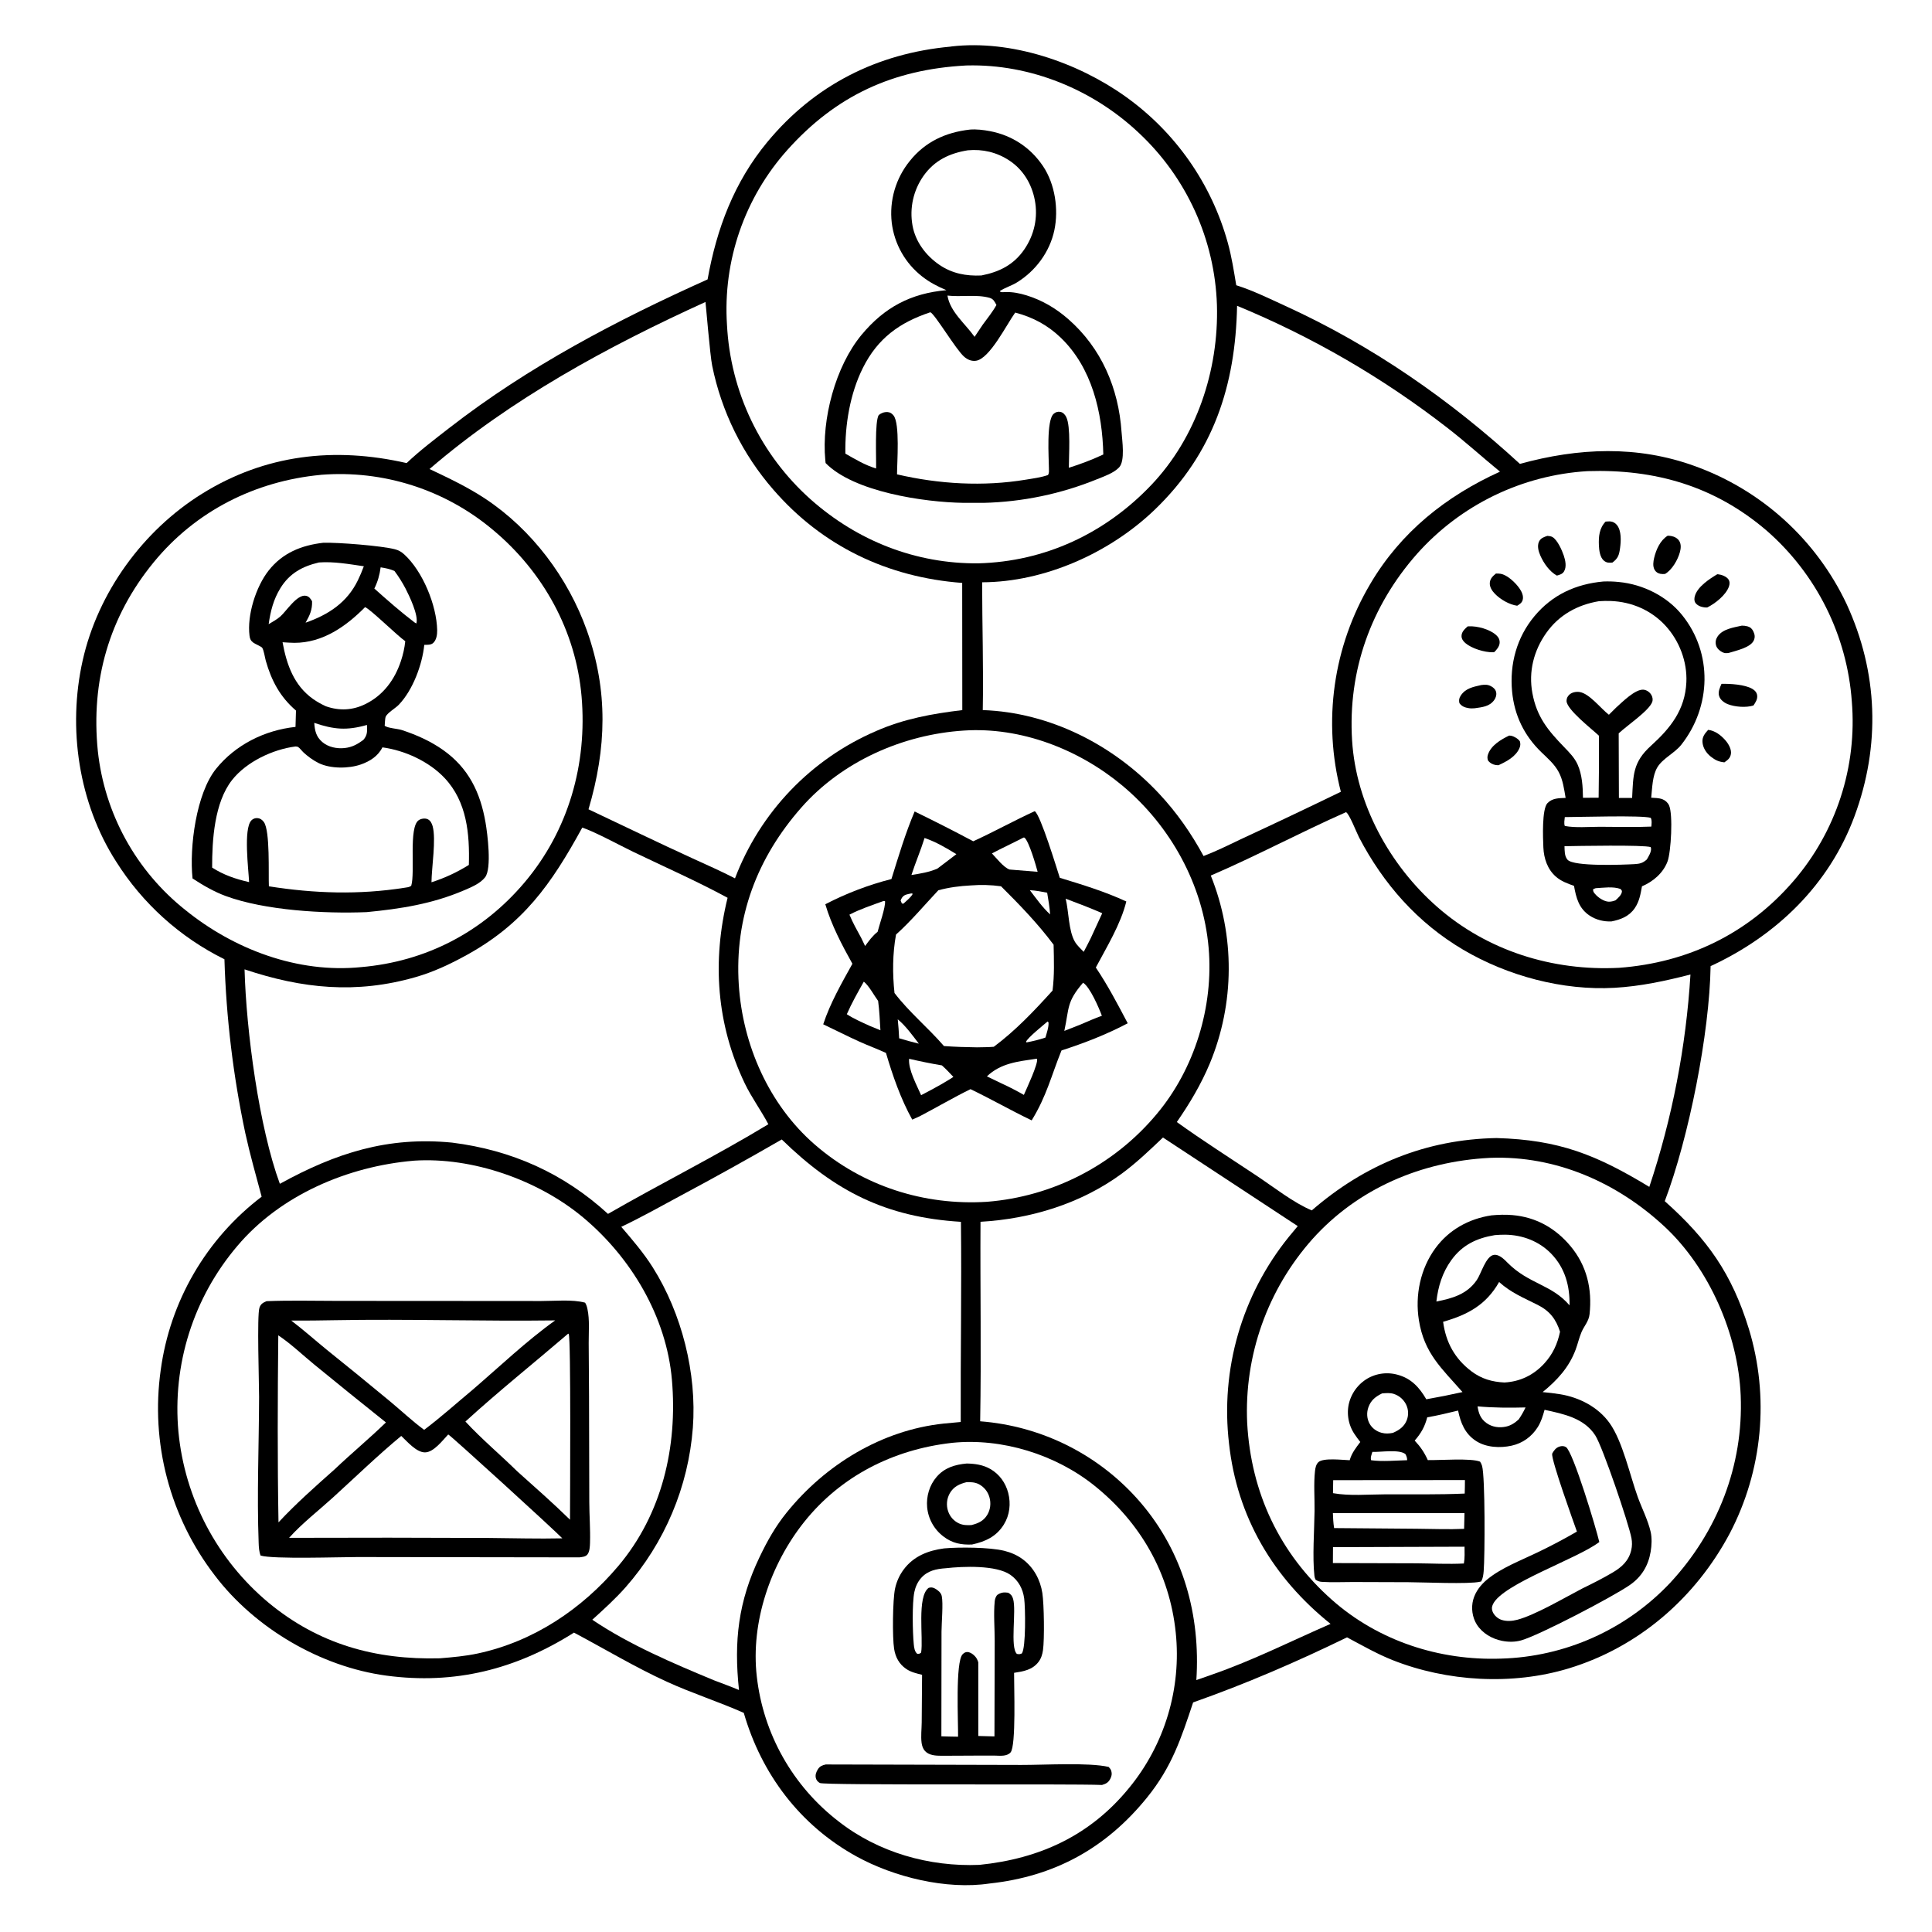 <svg xmlns="http://www.w3.org/2000/svg" xmlns:xlink="http://www.w3.org/1999/xlink" width="1024" height="1024"><path fill="white" d="M0 0L1024 0L1024 1024L0 1024L0 0Z"></path><path d="M503.86 24.707C504.012 24.678 504.162 24.639 504.316 24.621C535.79 20.958 570.912 32.95 596.347 51.036Q597.579 51.911 598.793 52.813Q600.006 53.714 601.199 54.641Q602.393 55.568 603.567 56.521Q604.74 57.473 605.893 58.451Q607.046 59.428 608.178 60.43Q609.31 61.431 610.42 62.457Q611.53 63.483 612.618 64.532Q613.706 65.581 614.771 66.653Q615.837 67.726 616.879 68.82Q617.921 69.915 618.939 71.032Q619.958 72.149 620.952 73.287Q621.947 74.425 622.916 75.585Q623.886 76.744 624.831 77.924Q625.776 79.104 626.695 80.303Q627.615 81.503 628.508 82.722Q629.402 83.941 630.269 85.179Q631.136 86.417 631.977 87.673Q632.817 88.929 633.631 90.203Q634.444 91.477 635.23 92.768Q636.016 94.059 636.775 95.367Q637.533 96.674 638.263 97.997Q638.994 99.321 639.695 100.659Q640.397 101.998 641.07 103.351Q641.743 104.705 642.387 106.072Q643.031 107.44 643.645 108.821Q644.26 110.202 644.845 111.595Q645.429 112.989 645.984 114.395Q646.539 115.801 647.064 117.218Q647.589 118.636 648.083 120.064Q648.577 121.492 649.041 122.931Q649.505 124.37 649.938 125.818Q650.37 127.266 650.772 128.723C652.812 136.094 653.976 143.653 655.237 151.186C664.103 153.979 672.706 158.239 681.16 162.098C727.135 183.081 768.433 211.758 805.587 245.87C836.48 237.347 867.821 235.924 898.396 247.073Q900.032 247.664 901.654 248.295Q903.276 248.925 904.881 249.596Q906.487 250.266 908.076 250.975Q909.665 251.684 911.236 252.432Q912.807 253.18 914.359 253.966Q915.911 254.752 917.444 255.576Q918.976 256.4 920.488 257.261Q922 258.122 923.491 259.02Q924.981 259.917 926.449 260.851Q927.917 261.785 929.362 262.755Q930.807 263.724 932.227 264.729Q933.648 265.733 935.044 266.772Q936.439 267.811 937.809 268.884Q939.179 269.957 940.522 271.063Q941.865 272.169 943.181 273.308Q944.497 274.446 945.784 275.616Q947.072 276.787 948.33 277.988Q949.589 279.19 950.817 280.422Q952.046 281.654 953.244 282.915Q954.443 284.177 955.61 285.467Q956.777 286.758 957.912 288.076Q959.047 289.395 960.15 290.741Q961.252 292.087 962.321 293.46Q963.391 294.832 964.426 296.23Q965.461 297.629 966.462 299.052Q967.463 300.475 968.429 301.922Q969.395 303.37 970.325 304.84Q971.255 306.31 972.149 307.803Q973.043 309.296 973.9 310.81Q974.757 312.324 975.577 313.859Q976.397 315.394 977.179 316.948Q977.961 318.502 978.705 320.075C995.446 356.384 996.767 395.098 982.955 432.544C969.531 468.94 941.473 495.986 906.656 512.062C906.083 547.672 895.148 602.897 882.363 636.647C904.978 656.809 917.91 675.037 926.92 704.287Q927.429 705.958 927.898 707.642Q928.366 709.325 928.793 711.019Q929.22 712.713 929.606 714.417Q929.992 716.121 930.337 717.834Q930.681 719.547 930.984 721.268Q931.287 722.989 931.547 724.716Q931.808 726.444 932.027 728.177Q932.245 729.911 932.422 731.649Q932.598 733.388 932.733 735.13Q932.867 736.872 932.959 738.616Q933.05 740.361 933.1 742.108Q933.149 743.854 933.156 745.601Q933.163 747.349 933.127 749.095Q933.091 750.842 933.013 752.588Q932.935 754.333 932.815 756.076Q932.694 757.819 932.531 759.559Q932.368 761.299 932.163 763.034Q931.958 764.769 931.711 766.499Q931.464 768.228 931.174 769.951Q930.885 771.674 930.554 773.39Q930.223 775.105 929.85 776.812Q929.478 778.519 929.064 780.217Q928.65 781.914 928.195 783.601Q927.739 785.288 927.243 786.963Q926.747 788.639 926.211 790.302Q925.674 791.964 925.097 793.614Q924.52 795.263 923.903 796.897Q923.286 798.532 922.63 800.151Q921.974 801.771 921.278 803.373Q920.583 804.976 919.848 806.562Q919.114 808.147 918.341 809.714Q917.568 811.281 916.758 812.829C898.604 846.91 868.5 873.066 831.349 884.32C801.542 893.349 766.929 891.328 738.085 879.885C729.738 876.573 721.876 872.039 713.952 867.835C687.119 880.893 660.551 892.374 632.382 902.317C625.979 921.485 621.173 936.378 608.037 952.633C586.193 979.663 558.863 994.588 524.413 998.304C501.585 1001.72 473.819 994.912 453.843 983.887C424.04 967.438 403.605 940.337 394.222 907.862C380.825 901.913 366.822 897.469 353.46 891.357C336.486 883.592 320.665 874.041 304.219 865.32C273.366 884.828 241.013 892.98 204.714 888.105C169.966 883.439 135.066 862.987 113.851 835.008Q112.75 833.577 111.685 832.119Q110.62 830.66 109.592 829.176Q108.563 827.692 107.572 826.182Q106.581 824.673 105.627 823.139Q104.674 821.606 103.759 820.049Q102.844 818.492 101.968 816.913Q101.093 815.334 100.256 813.734Q99.42 812.133 98.624 810.513Q97.828 808.892 97.072 807.252Q96.316 805.612 95.601 803.954Q94.887 802.296 94.214 800.62Q93.54 798.945 92.909 797.253Q92.278 795.561 91.689 793.854Q91.1 792.147 90.553 790.426Q90.007 788.705 89.504 786.971Q89 785.237 88.54 783.491Q88.08 781.745 87.663 779.987Q87.247 778.23 86.874 776.464Q86.502 774.697 86.173 772.921Q85.844 771.146 85.56 769.362Q85.276 767.579 85.036 765.79Q84.796 764 84.601 762.205Q84.405 760.41 84.255 758.61Q84.104 756.811 83.998 755.008Q83.892 753.206 83.832 751.401Q83.771 749.596 83.755 747.791Q83.739 745.985 83.768 744.179Q83.797 742.374 83.87 740.57Q83.944 738.765 84.063 736.964Q84.182 735.162 84.345 733.364Q84.509 731.565 84.717 729.772Q84.925 727.978 85.178 726.19Q85.405 724.5 85.673 722.815Q85.942 721.131 86.251 719.454Q86.561 717.777 86.912 716.108Q87.263 714.439 87.655 712.779Q88.047 711.119 88.48 709.469Q88.913 707.819 89.386 706.181Q89.859 704.542 90.372 702.916Q90.885 701.289 91.439 699.676Q91.992 698.062 92.585 696.463Q93.177 694.864 93.809 693.28Q94.441 691.695 95.112 690.127Q95.782 688.559 96.491 687.008Q97.2 685.457 97.947 683.924Q98.694 682.39 99.478 680.876Q100.263 679.361 101.084 677.867Q101.906 676.372 102.764 674.898Q103.622 673.424 104.515 671.971Q105.409 670.519 106.339 669.089Q107.268 667.659 108.233 666.252Q109.197 664.845 110.195 663.462Q111.194 662.08 112.226 660.722Q113.259 659.365 114.324 658.033Q115.39 656.701 116.487 655.396Q117.585 654.09 118.715 652.813Q119.845 651.535 121.005 650.285Q122.166 649.036 123.357 647.815Q124.548 646.594 125.769 645.403Q126.99 644.212 128.24 643.051Q129.489 641.891 130.767 640.761Q132.045 639.632 133.35 638.534Q134.656 637.436 135.987 636.371Q137.319 635.305 138.677 634.273C135.677 623.076 132.48 611.84 129.999 600.517Q127.593 589.158 125.697 577.703Q123.8 566.248 122.418 554.72Q121.035 543.192 120.169 531.613Q119.303 520.035 118.955 508.429Q116.763 507.346 114.609 506.188Q112.455 505.03 110.342 503.799Q108.23 502.568 106.16 501.265Q104.091 499.962 102.068 498.589Q100.045 497.216 98.07 495.774Q96.095 494.332 94.171 492.823Q92.246 491.314 90.375 489.74Q88.504 488.166 86.688 486.529Q84.872 484.891 83.113 483.192Q81.354 481.494 79.655 479.735Q77.955 477.977 76.317 476.162Q74.679 474.346 73.105 472.475Q71.53 470.605 70.02 468.681Q68.511 466.757 67.068 464.783Q65.626 462.808 64.252 460.786Q62.878 458.763 61.574 456.694C41.672 425.678 35.768 385.964 43.811 350.093C51.905 313.997 75.727 281.216 107.029 261.726C140.622 240.81 177.432 236.735 215.519 245.447C222.59 238.737 230.531 232.726 238.222 226.752C279.982 194.315 326.942 169.687 375.036 148.09C379.85 121.161 389.134 96.474 406.736 75.227C431.739 45.048 464.9 28.278 503.86 24.707Z"></path><path fill="white" d="M841.391 249.714C877.209 248.559 908.714 257.595 936.313 281.197Q937.537 282.264 938.734 283.36Q939.931 284.456 941.101 285.582Q942.271 286.707 943.414 287.86Q944.556 289.014 945.669 290.195Q946.783 291.376 947.868 292.584Q948.952 293.792 950.007 295.026Q951.061 296.26 952.085 297.52Q953.11 298.779 954.103 300.064Q955.096 301.348 956.057 302.656Q957.018 303.964 957.947 305.295Q958.876 306.626 959.773 307.98Q960.669 309.333 961.532 310.709Q962.395 312.084 963.224 313.479Q964.053 314.875 964.847 316.291Q965.642 317.706 966.402 319.141Q967.161 320.575 967.886 322.028Q968.61 323.481 969.299 324.951Q969.988 326.421 970.64 327.907Q971.293 329.394 971.909 330.896Q972.525 332.398 973.104 333.914Q973.683 335.431 974.225 336.961Q974.767 338.491 975.271 340.034Q975.775 341.577 976.242 343.132Q976.708 344.687 977.136 346.253Q977.565 347.819 977.955 349.395Q978.344 350.971 978.696 352.556Q979.047 354.14 979.359 355.733Q979.671 357.326 979.945 358.927Q980.218 360.527 980.452 362.133Q980.686 363.74 980.881 365.351Q981.076 366.963 981.231 368.579Q981.386 370.195 981.502 371.814Q981.634 373.414 981.727 375.017Q981.82 376.62 981.872 378.225Q981.925 379.829 981.938 381.435Q981.951 383.04 981.925 384.646Q981.898 386.251 981.831 387.855Q981.765 389.459 981.658 391.062Q981.552 392.664 981.406 394.263Q981.26 395.861 981.075 397.456Q980.889 399.051 980.664 400.641Q980.439 402.231 980.174 403.814Q979.91 405.398 979.606 406.974Q979.303 408.551 978.96 410.12Q978.617 411.688 978.236 413.248Q977.855 414.807 977.435 416.357Q977.015 417.907 976.556 419.446Q976.098 420.984 975.602 422.511Q975.106 424.038 974.572 425.553Q974.038 427.067 973.467 428.567Q972.895 430.068 972.287 431.554Q971.678 433.039 971.033 434.51Q970.388 435.98 969.707 437.434Q969.026 438.888 968.309 440.324Q967.592 441.761 966.839 443.179Q966.087 444.597 965.299 445.997Q964.512 447.396 963.69 448.775Q962.868 450.154 962.012 451.513Q961.156 452.871 960.267 454.208Q959.378 455.545 958.456 456.859Q957.533 458.174 956.579 459.465Q955.625 460.756 954.638 462.023Q953.652 463.29 952.635 464.532Q951.618 465.774 950.57 466.991C926.532 494.839 894.696 510.242 858.125 512.963C822.857 514.759 788.208 503.976 761.551 480.512C736.5 458.463 718.741 426.128 716.639 392.489C714.329 355.506 726.645 321.163 751.093 293.505Q752.164 292.304 753.263 291.129Q754.363 289.955 755.491 288.808Q756.619 287.66 757.774 286.541Q758.93 285.422 760.113 284.331Q761.295 283.24 762.504 282.179Q763.713 281.117 764.948 280.086Q766.182 279.054 767.442 278.053Q768.701 277.052 769.985 276.082Q771.268 275.111 772.575 274.173Q773.882 273.235 775.212 272.329Q776.541 271.422 777.892 270.549Q779.243 269.676 780.616 268.836Q781.988 267.996 783.38 267.189Q784.772 266.383 786.184 265.611Q787.596 264.839 789.026 264.102Q790.456 263.365 791.903 262.663Q793.351 261.961 794.815 261.294Q796.28 260.628 797.76 259.997Q799.24 259.367 800.735 258.773Q802.23 258.179 803.74 257.621Q805.249 257.064 806.771 256.544Q808.294 256.024 809.828 255.541Q811.363 255.058 812.909 254.613Q814.455 254.168 816.012 253.76Q817.568 253.353 819.134 252.984Q820.7 252.615 822.275 252.284Q823.849 251.954 825.431 251.661Q827.014 251.369 828.602 251.116Q830.191 250.863 831.786 250.648Q833.38 250.434 834.98 250.259Q836.579 250.083 838.182 249.947Q839.785 249.811 841.391 249.714Z"></path><path d="M849.828 308.205Q853.934 308.046 858.021 308.471C870.766 309.687 883.466 315.961 891.549 325.986C907.87 346.228 907.033 374.541 891.125 394.726C887.632 399.159 881.247 401.972 878.43 406.7C875.766 411.17 875.723 417.704 875.171 422.8C877.062 422.906 879.303 422.931 881.087 423.597C882.615 424.167 883.954 425.373 884.633 426.861C886.79 431.593 885.697 451.677 883.802 456.659C881.478 462.769 876.19 467.253 870.282 469.769C869.541 473.899 868.878 477.797 866.458 481.339C863.494 485.676 859.04 487.399 854.095 488.379C850.075 488.556 845.941 487.548 842.57 485.314C836.813 481.5 835.4 475.898 834.256 469.529C830.734 468.245 827.453 467.118 824.58 464.58C820.168 460.682 818.274 454.963 818.019 449.208C817.796 444.184 817.178 428.766 820.207 425.66C822.865 422.935 826.278 423.068 829.812 422.904C828.997 418.228 828.399 413.413 826.132 409.17C823.873 404.941 820.274 401.914 816.889 398.627C807.843 389.845 802.628 379.124 801.441 366.501C800.076 351.978 803.891 337.837 813.292 326.58C822.776 315.222 835.207 309.537 849.828 308.205Z"></path><path fill="white" d="M847.43 318.655C849.521 318.52 851.591 318.455 853.686 318.534C864.813 318.951 875.265 323.443 882.812 331.712C890.125 339.725 894.32 350.747 893.806 361.617C893.116 376.239 885.42 385.876 875.041 395.271C865.37 404.024 865.673 410.836 865.06 422.92L858.053 422.923L857.939 388.696C862.041 384.782 874.142 376.659 875.733 371.988C876.149 370.767 875.884 369.438 875.258 368.338C874.441 366.905 872.865 365.772 871.223 365.567C866.773 365.009 859.597 372.364 856.453 375.147L852.75 378.834C848.443 375.547 842.403 367.517 837.147 366.768C835.366 366.514 833.112 366.923 831.77 368.213C830.797 369.148 830.29 370.14 830.303 371.513C830.345 376.065 843.729 386.395 847.472 389.945Q847.579 406.374 847.309 422.802L839.009 422.852C838.938 417.026 838.583 410.576 836.15 405.187C834.524 401.588 831.839 398.884 829.136 396.091C820.418 387.084 814.523 379.994 812.191 367.345C810.096 355.983 812.897 344.881 819.544 335.486C826.294 325.946 836.049 320.57 847.43 318.655Z"></path><path fill="white" d="M829.213 448.506C835.579 448.388 871.538 447.71 874.901 448.989C874.953 449.158 875.027 449.321 875.055 449.495C875.38 451.488 873.782 453.893 872.843 455.544C870.777 457.42 869.109 457.853 866.352 458.007C860.409 458.339 834.107 459.416 830.825 455.672C829.148 453.76 829.314 450.891 829.213 448.506Z"></path><path fill="white" d="M829.373 433.078C836.645 433.068 870.394 432.021 874.933 433.473C875.67 434.933 875.353 436.531 875.243 438.11C866.211 438.515 857.046 438.215 847.995 438.208C842.087 438.204 835.174 438.865 829.38 437.785C828.844 436.423 829.244 434.514 829.373 433.078Z"></path><path fill="white" d="M845.746 470.76C849.889 470.544 854.952 469.733 858.876 471.163C859.257 471.632 859.714 471.915 859.651 472.569C859.479 474.361 857.5 476.051 856.249 477.188C855.138 477.627 853.924 477.936 852.721 477.915C850.158 477.87 846.919 475.654 845.343 473.735C844.627 472.861 844.296 472.432 844.411 471.266L845.746 470.76Z"></path><path d="M923.231 331.596C924.232 331.598 925.277 331.708 926.243 331.984C927.762 332.418 928.695 333.303 929.343 334.725C930.077 336.337 930.305 337.706 929.566 339.395C927.857 343.302 919.898 344.914 916.111 346.113C914.685 346.23 914.182 346.308 912.862 345.662C911.417 344.955 909.931 343.602 909.521 341.985C909.102 340.329 909.39 338.806 910.325 337.394C913.016 333.33 918.876 332.588 923.231 331.596Z"></path><path d="M850.999 276.455C851.887 276.402 852.906 276.281 853.786 276.399C855.105 276.575 856.271 277.316 857.079 278.363C859.433 281.414 859.177 286.734 858.68 290.385C858.169 294.136 857.683 295.844 854.638 298.167C852.828 298.323 851.584 298.381 850.11 297.17C847.973 295.413 847.548 291.548 847.447 289.005C847.26 284.322 847.648 279.961 850.999 276.455Z"></path><path d="M883.908 283.941C884.527 283.97 885.141 283.99 885.753 284.097C887.473 284.398 889.199 285.285 890.105 286.837C891.114 288.568 890.892 290.772 890.39 292.622C889.265 296.761 886.251 302.004 882.541 304.194C881.628 304.29 880.914 304.294 879.999 304.129C878.692 303.893 877.578 303.135 876.939 301.955C875.928 300.089 876.26 297.681 876.73 295.711C877.792 291.255 879.932 286.415 883.908 283.941Z"></path><path d="M910.178 304.368C910.322 304.371 910.468 304.365 910.611 304.379C912.417 304.553 915.027 305.522 916.093 307.066C916.909 308.249 916.818 309.636 916.354 310.933C914.746 315.437 909.022 319.93 904.845 321.986C904.138 321.985 904.017 322.003 903.242 321.909C901.539 321.702 899.521 320.905 898.558 319.439C897.899 318.435 897.99 317.121 898.284 316.011C899.599 311.039 905.998 306.869 910.178 304.368Z"></path><path d="M820.175 284.022C821.065 284.116 822.032 284.177 822.829 284.638C825.437 286.145 827.864 291.575 828.809 294.397C829.677 296.989 830.462 300.406 828.937 302.912C828.081 304.317 826.641 304.634 825.175 305.08C821.293 302.93 818.275 298.623 816.477 294.611C815.48 292.384 814.579 289.364 815.732 287.018C816.65 285.148 818.347 284.625 820.175 284.022Z"></path><path d="M777.858 332.015C778.036 331.999 778.214 331.977 778.393 331.968C783.019 331.717 789.755 333.535 793.144 336.741C794.316 337.85 794.94 339.122 794.839 340.773C794.723 342.659 793.209 344.49 791.893 345.705L791.21 345.712C786.827 345.788 780.079 343.739 776.707 340.872C775.584 339.916 774.631 338.659 774.642 337.113C774.657 334.865 776.335 333.418 777.858 332.015Z"></path><path d="M912.426 362.456C916.918 362.326 924.85 362.789 928.777 365.119C930.081 365.893 931.11 366.954 931.323 368.528C931.606 370.626 930.464 372.266 929.376 373.921C925.519 375.163 919.465 374.708 915.742 373.213C913.79 372.43 911.763 370.932 911.144 368.821C910.499 366.619 911.594 364.442 912.426 362.456Z"></path><path d="M792.876 303.989C793.693 303.971 794.515 303.992 795.325 304.12C798.939 304.692 803.234 308.874 805.264 311.737C806.49 313.466 807.656 315.828 807.047 317.997C806.606 319.567 805.419 320.248 804.135 321.051C800.003 320.486 795.216 317.716 792.296 314.69C790.786 313.125 789.392 311.017 789.644 308.739C789.886 306.539 791.275 305.327 792.876 303.989Z"></path><path d="M785.079 363.093C787.087 362.838 788.542 362.761 790.359 363.755C791.682 364.478 792.742 365.488 793.017 367.046C793.261 368.431 792.781 369.888 791.982 371.012C789.466 374.551 785.557 374.804 781.62 375.392C780.592 375.453 779.608 375.523 778.585 375.358C776.434 375.012 774.848 374.479 773.522 372.682C773.162 371.141 773.348 370.054 774.191 368.735C776.72 364.779 780.862 364.06 785.079 363.093Z"></path><path d="M905.361 386.845C908.982 387.23 912.196 389.721 914.545 392.429C916.095 394.215 917.833 397.151 917.417 399.633C917.032 401.927 915.715 402.782 913.969 404.064C910.963 403.76 909.059 402.873 906.701 400.977C904.342 399.081 902.53 396.333 902.346 393.245C902.184 390.508 903.61 388.759 905.361 386.845Z"></path><path d="M799.835 389.892C800.252 389.902 800.528 389.885 800.923 389.967C802.592 390.311 804.605 391.53 805.57 392.919C805.935 394.218 805.881 395.233 805.357 396.476C803.428 401.056 798.471 403.631 794.206 405.589C793.701 405.567 793.34 405.57 792.858 405.497C791.133 405.235 789.688 404.417 788.646 403.029C788.301 401.844 788.269 401.06 788.657 399.903C790.282 395.052 795.493 391.993 799.835 389.892Z"></path><path fill="white" d="M789.202 613.717C789.479 613.703 789.756 613.686 790.033 613.676C824.619 612.423 856.927 626.7 881.977 649.87C905.913 672.01 921.291 707.336 922.608 739.7C924.117 776.756 910.379 811.796 885.251 838.905Q884.169 840.052 883.06 841.172Q881.951 842.292 880.814 843.385Q879.677 844.477 878.514 845.542Q877.351 846.606 876.162 847.641Q874.973 848.676 873.759 849.682Q872.545 850.688 871.306 851.663Q870.068 852.639 868.806 853.583Q867.543 854.528 866.258 855.442Q864.974 856.355 863.666 857.237Q862.359 858.118 861.031 858.968Q859.703 859.817 858.354 860.633Q857.005 861.449 855.637 862.232Q854.268 863.015 852.881 863.764Q851.494 864.513 850.088 865.227Q848.683 865.942 847.26 866.622Q845.838 867.301 844.399 867.946Q842.96 868.591 841.506 869.2Q840.052 869.809 838.583 870.382Q837.115 870.955 835.632 871.492Q834.15 872.028 832.655 872.529Q831.16 873.029 829.653 873.492Q828.146 873.955 826.628 874.381Q825.11 874.807 823.582 875.196Q822.054 875.584 820.517 875.935Q818.98 876.286 817.435 876.599Q815.89 876.912 814.337 877.187Q812.785 877.462 811.226 877.698Q809.668 877.935 808.104 878.133Q806.539 878.331 804.971 878.491Q803.403 878.651 801.831 878.772Q800.259 878.893 798.684 878.975Q797.11 879.057 795.534 879.101C762.944 880.257 730.546 869.73 705.939 847.937C678.175 823.349 663.056 791.187 661.03 754.201Q660.954 752.545 660.918 750.888Q660.883 749.231 660.887 747.573Q660.891 745.916 660.936 744.259Q660.98 742.602 661.065 740.946Q661.149 739.291 661.273 737.638Q661.398 735.985 661.562 734.336Q661.727 732.687 661.931 731.042Q662.135 729.397 662.379 727.757Q662.623 726.118 662.906 724.484Q663.19 722.851 663.513 721.226Q663.836 719.6 664.198 717.982Q664.56 716.365 664.961 714.757Q665.362 713.148 665.802 711.55Q666.242 709.952 666.72 708.365Q667.198 706.778 667.715 705.203Q668.232 703.628 668.786 702.066Q669.341 700.504 669.933 698.956Q670.525 697.408 671.154 695.874Q671.784 694.341 672.45 692.823Q673.116 691.305 673.819 689.804Q674.522 688.303 675.261 686.819Q676 685.336 676.774 683.87Q677.549 682.405 678.358 680.958Q679.168 679.512 680.013 678.086Q680.857 676.659 681.736 675.254Q682.615 673.849 683.527 672.465Q684.44 671.081 685.385 669.72Q686.331 668.358 687.309 667.02Q688.287 665.682 689.298 664.368Q690.308 663.054 691.35 661.765Q692.392 660.476 693.464 659.212Q694.537 657.948 695.64 656.711C719.793 629.827 753.435 615.625 789.202 613.717Z"></path><path d="M790.48 644.169C794.178 643.823 797.925 643.707 801.63 644.026C814.118 645.101 824.424 650.917 832.426 660.501C841.086 670.872 843.925 683.206 842.508 696.514C842.098 700.366 839.678 702.672 838.241 706.026C836.976 708.978 836.27 712.259 835.14 715.29C831.604 724.773 825.361 731.522 817.63 737.841Q822.291 738.253 826.913 738.979C837.085 740.64 847.088 745.777 853.156 754.31C860.062 764.023 863.873 781.927 868.063 793.481C870.233 799.464 873.477 805.747 874.882 811.931C875.633 815.235 875.436 819.135 874.872 822.469C873.607 829.938 870.061 835.794 863.787 840.128C854.706 846.401 815.733 866.792 806.197 869.45C802.927 870.362 799.372 870.344 796.058 869.671C790.761 868.595 785.658 865.653 782.727 861.016C780.332 857.226 779.644 852.206 780.822 847.89C782.003 843.561 784.842 839.948 788.262 837.13C795.737 830.97 805.913 827.16 814.617 822.94Q825.439 817.787 835.801 811.764C833.873 806.345 822.239 774.101 822.663 770.49C823.523 768.869 824.677 767.301 826.526 766.722C827.717 766.349 828.865 766.321 829.966 766.973C833.714 769.189 846.077 810.3 847.663 817.304C836.181 826.137 796.573 839.413 791.34 850.188C790.664 851.58 790.528 852.675 791.098 854.166C791.841 856.109 793.77 857.844 795.713 858.516C798.384 859.439 801.436 859.23 804.132 858.528C813.606 856.058 829.357 846.763 838.789 841.862C844.089 839.298 849.606 836.499 854.676 833.506C859.565 830.62 863.288 827.291 864.606 821.548C865.088 819.45 865.1 817.362 864.705 815.247C863.272 807.566 849.475 766.923 845.536 760.803C839.569 751.535 828.615 749.416 818.654 747.224C817.74 750.449 816.868 753.482 815.069 756.354C811.881 761.442 807.067 764.94 801.192 766.237C795.061 767.591 787.709 767.221 782.346 763.758C776.454 759.952 774.156 754.18 772.819 747.63C767.384 748.947 761.978 750.258 756.464 751.211C755.15 756.269 753.188 759.659 749.815 763.544C752.889 766.824 754.922 769.798 756.767 773.887C763.188 774.019 779.593 772.724 784.475 774.704C784.95 775.45 785.282 776.1 785.528 776.958C787.21 782.836 787.028 825.113 786.383 832.717C786.22 834.632 786.006 836.478 785.08 838.191C784.87 838.245 784.662 838.303 784.452 838.353C778.674 839.733 754.273 838.626 746.419 838.598L717.02 838.502C711.614 838.495 706.014 838.776 700.63 838.423C699.266 838.333 698.437 838.005 697.286 837.287C696.944 836.594 696.755 835.992 696.669 835.221C695.558 825.232 696.608 811.185 696.742 800.805C696.831 793.884 696.225 786.452 696.983 779.613C697.158 778.033 697.527 776.23 698.691 775.055C701.208 772.512 711.64 773.849 715.367 773.95C716.434 770.148 718.643 767.385 720.984 764.287C719.848 762.838 718.716 761.338 717.713 759.792Q717.438 759.365 717.184 758.925Q716.93 758.485 716.698 758.033Q716.466 757.582 716.256 757.119Q716.046 756.656 715.86 756.184Q715.673 755.711 715.51 755.23Q715.346 754.75 715.207 754.261Q715.067 753.773 714.952 753.278Q714.836 752.783 714.745 752.284Q714.654 751.784 714.588 751.28Q714.522 750.777 714.48 750.27Q714.438 749.764 714.422 749.256Q714.405 748.749 714.413 748.241Q714.422 747.733 714.455 747.226Q714.488 746.719 714.546 746.215Q714.604 745.71 714.686 745.209Q714.769 744.708 714.876 744.211Q714.996 743.684 715.142 743.164Q715.288 742.644 715.461 742.132Q715.633 741.62 715.832 741.118Q716.03 740.616 716.254 740.124Q716.478 739.632 716.726 739.153Q716.975 738.673 717.247 738.207Q717.52 737.74 717.816 737.288Q718.112 736.836 718.43 736.4Q718.749 735.964 719.089 735.544Q719.43 735.125 719.791 734.723Q720.152 734.322 720.534 733.939Q720.915 733.556 721.315 733.194Q721.715 732.831 722.134 732.489Q722.552 732.147 722.987 731.827Q723.422 731.507 723.873 731.209Q724.324 730.911 724.789 730.637Q725.233 730.382 725.689 730.148Q726.145 729.915 726.611 729.705Q727.078 729.494 727.555 729.307Q728.031 729.12 728.517 728.956Q729.002 728.793 729.495 728.654Q729.987 728.514 730.486 728.399Q730.985 728.285 731.489 728.194Q731.994 728.104 732.501 728.039Q733.009 727.974 733.52 727.934Q734.03 727.894 734.542 727.879Q735.054 727.864 735.566 727.875Q736.078 727.885 736.589 727.921Q737.1 727.956 737.608 728.017Q738.116 728.078 738.621 728.164Q739.126 728.25 739.626 728.36Q740.126 728.471 740.62 728.606C747.952 730.534 752.31 735.362 755.968 741.648Q765.608 739.963 775.157 737.824C764.073 725.172 754.862 717.338 752.042 699.734C749.924 686.511 752.847 672.352 760.847 661.507C768.065 651.724 778.579 645.969 790.48 644.169Z"></path><path fill="white" d="M794.559 679.494C800.807 685.156 807.629 687.897 815.029 691.635C821.443 694.876 824.678 699.153 826.852 705.839C825.498 712.275 823.061 717.645 818.604 722.555C812.963 728.77 805.782 732.283 797.39 732.752C790.848 732.45 785.17 730.816 779.896 726.826C771.055 720.137 766.325 711.458 764.879 700.58C777.989 696.831 787.678 691.607 794.559 679.494Z"></path><path fill="white" d="M792.274 654.642C794.095 654.498 795.909 654.395 797.736 654.413C806.907 654.502 815.84 657.883 822.25 664.561C829.55 672.166 832.056 681.578 831.895 691.863C822.284 680.659 810.377 680.676 799.072 669.317Q798.341 668.552 797.572 667.825C796.123 666.474 793.849 664.742 791.72 665.122C787.478 665.878 785.066 675.039 782.755 678.419C777.583 685.986 769.751 688.204 761.31 689.83C762.234 681.844 764.485 674.461 769.24 667.885C775.062 659.832 782.68 656.227 792.274 654.642Z"></path><path fill="white" d="M706.514 820.025L776.233 819.786C776.253 822.756 776.417 825.758 775.886 828.69C767.54 829.111 758.973 828.652 750.612 828.584L706.461 828.458L706.514 820.025Z"></path><path fill="white" d="M706.449 801.995L776.21 802.008L776.011 810.323C767.743 810.695 759.34 810.343 751.059 810.275L707.108 809.912C706.674 807.263 706.55 804.672 706.449 801.995Z"></path><path fill="white" d="M706.62 784.519L776.445 784.467C776.471 786.85 776.381 789.237 776.325 791.619C762.314 792.243 748.169 791.984 734.139 792.031C725.22 792.061 715.259 792.985 706.508 791.406C706.506 789.111 706.579 786.813 706.62 784.519Z"></path><path fill="white" d="M732.549 738.531C734.64 738.38 736.766 738.138 738.792 738.817Q739.324 738.99 739.835 739.216Q740.347 739.442 740.833 739.719Q741.319 739.995 741.774 740.32Q742.229 740.645 742.649 741.014Q743.069 741.383 743.449 741.794Q743.829 742.204 744.166 742.65Q744.503 743.097 744.792 743.575Q745.082 744.054 745.321 744.559Q745.553 745.049 745.733 745.56Q745.913 746.071 746.038 746.598Q746.164 747.125 746.233 747.663Q746.302 748.2 746.315 748.742Q746.328 749.284 746.284 749.824Q746.24 750.364 746.139 750.897Q746.039 751.429 745.883 751.948Q745.727 752.467 745.518 752.967C744.105 756.307 741.459 758.067 738.243 759.457C736.202 759.843 734.343 759.959 732.311 759.418C729.627 758.704 727.289 757.057 725.923 754.612C724.429 751.936 724.264 748.759 725.276 745.887C726.6 742.129 729.093 740.219 732.549 738.531Z"></path><path fill="white" d="M783.136 745.404C791.691 746.161 799.999 746.203 808.57 745.975C807.496 748.261 806.362 750.23 804.939 752.317C802.965 754.134 800.811 755.581 798.149 756.145C794.645 756.888 790.926 756.398 787.962 754.304C784.744 752.03 783.716 749.161 783.136 745.404Z"></path><path fill="white" d="M727.387 769.54C731.707 769.718 741.759 768.016 744.934 770.743C745.529 771.918 745.807 772.618 745.821 773.942C739.666 774.08 732.808 774.782 726.724 773.96C726.26 772.491 726.967 770.963 727.387 769.54Z"></path><path fill="white" d="M219.252 615.201C219.323 615.193 219.394 615.18 219.466 615.176C250.437 613.163 285.316 625.466 309.025 645.242C334.535 666.519 353.232 697.921 356.13 731.328C359.199 766.692 350.943 802.549 327.634 830.114C308.363 852.904 282.733 870.046 253.263 876.369C246.622 877.794 239.941 878.374 233.188 878.93C198.996 879.836 168.908 871.47 142.255 849.389Q140.997 848.338 139.765 847.256Q138.533 846.174 137.327 845.063Q136.122 843.952 134.944 842.812Q133.766 841.671 132.616 840.503Q131.467 839.334 130.346 838.138Q129.225 836.941 128.133 835.718Q127.041 834.495 125.98 833.245Q124.919 831.996 123.888 830.721Q122.857 829.446 121.858 828.146Q120.859 826.846 119.891 825.523Q118.924 824.199 117.989 822.852Q117.054 821.505 116.152 820.136Q115.25 818.767 114.382 817.376Q113.514 815.986 112.68 814.574Q111.846 813.163 111.047 811.731Q110.247 810.3 109.483 808.85Q108.719 807.399 107.99 805.931Q107.261 804.462 106.568 802.976Q105.876 801.49 105.219 799.988Q104.563 798.485 103.943 796.968Q103.324 795.45 102.741 793.917Q102.159 792.385 101.614 790.838Q101.069 789.292 100.562 787.733Q100.055 786.174 99.585 784.603Q99.117 783.032 98.686 781.45Q98.255 779.868 97.863 778.276Q97.471 776.684 97.118 775.083Q96.765 773.482 96.451 771.873Q96.137 770.264 95.863 768.648Q95.588 767.031 95.353 765.409Q95.117 763.786 94.922 762.159Q94.726 760.531 94.57 758.899Q94.419 757.249 94.308 755.596Q94.198 753.943 94.129 752.287Q94.06 750.632 94.032 748.975Q94.004 747.319 94.017 745.662Q94.031 744.005 94.085 742.349Q94.139 740.694 94.235 739.04Q94.331 737.385 94.468 735.734Q94.604 734.083 94.782 732.436Q94.96 730.789 95.179 729.146Q95.398 727.504 95.657 725.868Q95.917 724.231 96.217 722.602Q96.517 720.973 96.858 719.351Q97.198 717.73 97.579 716.117Q97.96 714.505 98.381 712.902Q98.802 711.3 99.262 709.708Q99.723 708.117 100.223 706.537Q100.723 704.958 101.262 703.391Q101.801 701.824 102.379 700.272Q102.957 698.719 103.573 697.181Q104.19 695.643 104.844 694.121Q105.499 692.599 106.191 691.094Q106.883 689.589 107.612 688.101Q108.342 686.613 109.108 685.144Q109.874 683.675 110.677 682.226Q111.479 680.776 112.317 679.347Q113.156 677.918 114.029 676.51Q114.903 675.102 115.811 673.717Q116.719 672.331 117.662 670.968Q118.604 669.606 119.58 668.267Q120.557 666.928 121.566 665.614Q122.575 664.3 123.616 663.012Q124.658 661.723 125.731 660.461C148.599 633.325 184.469 618.164 219.252 615.201Z"></path><path d="M141.268 689.651C153.624 689.149 166.099 689.489 178.467 689.495L245.601 689.535L286.814 689.565C293.95 689.588 303.223 688.6 310.117 690.44C310.792 691.513 311.101 692.6 311.364 693.83C312.582 699.526 311.99 705.927 312.02 711.741L312.202 740.046L312.337 796.085C312.355 803.268 312.947 810.534 312.721 817.698C312.662 819.58 312.568 822.337 311.351 823.896C310.37 825.152 308.589 825.215 307.125 825.436L189.51 825.261C180.113 825.267 144.758 826.476 138.127 824.481C137.282 822.35 137.182 820.049 137.097 817.778C136.129 792.111 137.254 766.102 137.322 740.405C137.341 733.314 136.14 697.222 137.507 693.15C138.211 691.052 139.39 690.48 141.268 689.651Z"></path><path fill="white" d="M237.572 760.292C238.816 760.755 293.332 810.485 298.051 815.352C285.181 815.644 272.254 815.256 259.381 815.145L205.924 815.003L153.213 815.084C160.109 807.412 168.81 800.68 176.457 793.723C188.466 782.798 200.159 771.436 212.667 761.077C215.824 764.041 220.701 769.821 225.264 769.793C229.874 769.765 234.617 763.394 237.572 760.292Z"></path><path fill="white" d="M177.371 699.741C216.305 699.028 255.311 700.358 294.255 699.842C278.889 710.848 264.799 724.33 250.454 736.639C241.932 743.74 233.674 751.172 224.804 757.845C218.469 753.173 212.549 747.572 206.475 742.539Q189.864 728.762 173.026 715.262C166.792 710.166 160.781 704.813 154.371 699.932Q165.872 699.978 177.371 699.741Z"></path><path fill="white" d="M147.498 707.752C154.087 712.138 160.421 718.205 166.578 723.24Q185.468 738.698 204.547 753.924C195.738 762.467 186.237 770.34 177.33 778.802C167.137 787.853 156.914 796.902 147.608 806.877C147.026 773.905 147.149 740.727 147.498 707.752Z"></path><path fill="white" d="M301.127 706.879L301.423 706.98C302.681 709.304 302.118 795.017 302.115 805.481C293.1 796.638 283.567 788.287 274.166 779.858C265.114 770.963 255.295 762.763 246.682 753.443C264.296 737.371 283.017 722.399 301.127 706.879Z"></path><path fill="white" d="M511.894 34.717C512.105 34.709 512.315 34.7 512.526 34.694C546.011 33.853 579.127 47.415 603.405 70.247Q604.583 71.343 605.734 72.469Q606.885 73.594 608.008 74.747Q609.131 75.9 610.225 77.081Q611.319 78.262 612.384 79.469Q613.449 80.676 614.484 81.909Q615.518 83.142 616.522 84.4Q617.526 85.658 618.499 86.941Q619.472 88.223 620.413 89.529Q621.354 90.835 622.262 92.164Q623.171 93.493 624.046 94.844Q624.922 96.195 625.764 97.567Q626.605 98.938 627.413 100.331Q628.221 101.723 628.995 103.135Q629.768 104.546 630.506 105.977Q631.245 107.407 631.948 108.855Q632.651 110.303 633.318 111.768Q633.985 113.233 634.616 114.714Q635.246 116.195 635.84 117.691Q636.435 119.187 636.992 120.697Q637.549 122.207 638.069 123.731Q638.588 125.254 639.07 126.79Q639.553 128.326 639.997 129.873Q640.441 131.42 640.847 132.978Q641.253 134.535 641.62 136.102Q641.988 137.669 642.316 139.245Q642.645 140.821 642.935 142.404Q643.225 143.988 643.475 145.578Q643.726 147.168 643.938 148.763Q644.149 150.359 644.321 151.96Q644.494 153.56 644.626 155.164Q644.759 156.768 644.852 158.375Q644.945 159.982 644.999 161.591C646.032 196.219 634.177 231.963 610.022 257.245C585.703 282.699 553.869 297.673 518.505 298.58C485.407 298.898 454.472 286.669 429.777 264.783Q428.545 263.688 427.34 262.563Q426.135 261.438 424.959 260.283Q423.782 259.129 422.635 257.945Q421.488 256.762 420.37 255.551Q419.252 254.339 418.165 253.1Q417.077 251.861 416.021 250.596Q414.965 249.33 413.94 248.039Q412.916 246.748 411.923 245.432Q410.931 244.115 409.972 242.775Q409.012 241.435 408.087 240.071Q407.161 238.707 406.269 237.321Q405.378 235.934 404.521 234.526Q403.663 233.118 402.842 231.689Q402.02 230.26 401.234 228.811Q400.448 227.363 399.698 225.895Q398.948 224.427 398.234 222.941Q397.521 221.455 396.845 219.952Q396.168 218.448 395.53 216.929Q394.891 215.409 394.29 213.874Q393.689 212.339 393.127 210.79Q392.564 209.241 392.04 207.678Q391.516 206.115 391.031 204.54Q390.546 202.964 390.1 201.377Q389.654 199.79 389.247 198.193Q388.841 196.595 388.474 194.988Q388.108 193.381 387.781 191.766Q387.454 190.15 387.168 188.527Q386.881 186.903 386.635 185.274Q386.389 183.644 386.183 182.008Q385.977 180.373 385.812 178.733Q385.647 177.093 385.523 175.449Q385.399 173.805 385.315 172.159Q385.212 170.588 385.148 169.015Q385.085 167.442 385.06 165.868Q385.036 164.293 385.05 162.719Q385.065 161.145 385.119 159.571Q385.172 157.998 385.265 156.426Q385.358 154.855 385.49 153.286Q385.622 151.717 385.793 150.152Q385.964 148.587 386.174 147.026Q386.384 145.466 386.633 143.911Q386.881 142.357 387.169 140.809Q387.456 139.261 387.782 137.721Q388.107 136.18 388.471 134.648Q388.835 133.117 389.237 131.595Q389.639 130.072 390.078 128.561Q390.518 127.049 390.995 125.548Q391.472 124.048 391.987 122.56Q392.501 121.072 393.052 119.597Q393.603 118.123 394.191 116.662Q394.779 115.201 395.402 113.756Q396.026 112.31 396.686 110.881Q397.346 109.451 398.04 108.039Q398.735 106.626 399.465 105.231Q400.195 103.836 400.96 102.46Q401.724 101.083 402.523 99.726Q403.321 98.37 404.153 97.033Q404.985 95.696 405.85 94.381Q406.715 93.065 407.612 91.772Q408.509 90.478 409.439 89.207Q410.368 87.936 411.329 86.689Q412.289 85.442 413.281 84.219Q414.272 82.996 415.294 81.797Q416.315 80.599 417.366 79.427C443.237 50.557 473.392 36.822 511.894 34.717Z"></path><path d="M514.019 68.691C517.478 68.399 521.294 68.863 524.697 69.509C536.399 71.73 546.234 78.218 552.858 88.115C559.185 97.569 561.158 110.942 558.835 121.993C556.424 133.46 548.95 143.559 539.01 149.681C536.098 151.475 532.751 152.41 529.934 154.256C530.082 154.423 530.171 154.675 530.379 154.757C530.856 154.947 532.575 154.809 533.158 154.795C536.861 154.708 540.573 155.459 544.099 156.553C552.377 159.121 559.688 163.43 566.194 169.125C583.826 184.56 592.858 205.756 594.444 228.947C594.752 233.453 596.435 244.318 593.129 247.753C590.231 250.766 585.371 252.403 581.55 253.96Q577.966 255.421 574.32 256.719Q570.674 258.016 566.972 259.146Q563.271 260.277 559.522 261.238Q555.773 262.199 551.984 262.989Q548.195 263.779 544.374 264.396Q540.554 265.013 536.709 265.456Q532.864 265.899 529.003 266.167Q525.142 266.435 521.273 266.527Q516.02 266.57 510.767 266.521C489.688 266.225 452.439 260.681 437.588 245.419Q437.499 244.642 437.424 243.864C435.382 222.315 442.751 194.17 456.707 177.391C468.807 162.843 482.803 155.464 501.613 153.798C497.032 151.882 492.706 149.643 488.789 146.567Q487.958 145.921 487.16 145.234Q486.362 144.547 485.599 143.822Q484.836 143.097 484.11 142.335Q483.384 141.573 482.696 140.776Q482.008 139.979 481.36 139.15Q480.713 138.32 480.107 137.459Q479.5 136.598 478.938 135.709Q478.375 134.819 477.857 133.903Q477.338 132.987 476.866 132.046Q476.394 131.105 475.968 130.142Q475.543 129.179 475.165 128.197Q474.788 127.214 474.459 126.214Q474.131 125.214 473.852 124.199Q473.573 123.184 473.345 122.156Q473.117 121.128 472.939 120.091Q472.762 119.053 472.636 118.008Q472.513 116.921 472.444 115.83Q472.375 114.738 472.36 113.645Q472.346 112.551 472.385 111.459Q472.425 110.366 472.519 109.276Q472.613 108.187 472.761 107.103Q472.909 106.02 473.111 104.945Q473.313 103.87 473.568 102.806Q473.823 101.743 474.13 100.693Q474.437 99.644 474.797 98.611Q475.156 97.578 475.566 96.564Q475.976 95.55 476.437 94.558Q476.897 93.566 477.405 92.598Q477.914 91.63 478.471 90.689Q479.027 89.747 479.629 88.835Q480.232 87.922 480.879 87.04Q481.526 86.159 482.216 85.31C490.367 75.123 501.258 70.136 514.019 68.691Z"></path><path fill="white" d="M493.1 165.502C495.526 166.452 506.637 185.262 511.025 189.078C512.781 190.605 514.893 191.54 517.252 191.218C524.572 190.218 533.596 171.833 538.086 165.671C547.358 168.103 555.248 172.278 562.195 178.956C578.8 194.916 584.288 218.628 584.777 240.888C578.806 243.666 572.792 245.975 566.508 247.928C566.501 241.589 567.615 226.015 565.13 221.035C564.495 219.76 563.461 218.572 561.99 218.303C560.635 218.054 559.528 218.419 558.503 219.297C554.482 222.736 555.914 242.675 555.947 248.125C555.938 249.483 556.186 250.617 555.443 251.783C551.739 253.071 547.635 253.58 543.771 254.223C521.207 257.975 497.661 256.597 475.441 251.414C475.441 245.097 477.051 224.452 473.574 220.19C472.745 219.174 471.8 218.489 470.451 218.409C468.684 218.305 467.094 218.891 465.741 219.983C463.575 223.457 464.497 242.641 464.341 248.302C458.421 246.507 453.398 243.477 448.064 240.434C447.819 225.185 450.504 208.678 457.357 194.972C465.202 179.281 476.795 170.923 493.1 165.502Z"></path><path fill="white" d="M512.955 79.658C520.878 78.941 528.306 80.688 534.963 85.076C542.312 89.921 546.854 97.531 548.479 106.104C550.218 115.283 548.201 124.431 542.94 132.14C537.338 140.349 529.665 144.153 520.138 146.007C512.071 146.366 504.718 145.001 497.944 140.398C490.757 135.514 485.161 128.115 483.637 119.455Q483.485 118.603 483.375 117.744Q483.265 116.885 483.198 116.022Q483.132 115.159 483.107 114.294Q483.083 113.428 483.102 112.563Q483.121 111.698 483.183 110.834Q483.245 109.971 483.35 109.111Q483.454 108.252 483.601 107.399Q483.749 106.546 483.938 105.701Q484.127 104.856 484.358 104.022Q484.589 103.188 484.861 102.366Q485.133 101.544 485.446 100.737Q485.758 99.93 486.111 99.139Q486.463 98.348 486.854 97.576Q487.245 96.803 487.674 96.051Q488.102 95.299 488.568 94.569Q489.034 93.84 489.535 93.134C495.359 84.966 503.263 81.243 512.955 79.658Z"></path><path fill="white" d="M502.169 156.662C509.327 157.518 517.592 155.907 524.465 157.85C526.589 158.451 527.154 159.86 528.132 161.666C526.098 165.309 523.385 168.653 520.92 172.02L516.545 178.534C511.666 171.614 503.577 165.308 502.169 156.662Z"></path><path fill="white" d="M169.857 251.704C169.949 251.689 170.04 251.666 170.132 251.658Q171.66 251.537 173.19 251.452Q174.72 251.368 176.252 251.321Q177.784 251.274 179.317 251.264Q180.849 251.254 182.382 251.282Q183.914 251.309 185.446 251.374Q186.977 251.439 188.506 251.541Q190.035 251.643 191.562 251.782Q193.088 251.921 194.61 252.097Q196.133 252.273 197.651 252.486Q199.168 252.7 200.68 252.949Q202.193 253.199 203.698 253.486Q205.204 253.773 206.702 254.096Q208.2 254.419 209.69 254.778Q211.18 255.138 212.661 255.534Q214.141 255.929 215.612 256.361Q217.083 256.792 218.542 257.259Q220.002 257.726 221.45 258.229Q222.898 258.731 224.333 259.269Q225.768 259.806 227.19 260.379Q228.612 260.951 230.02 261.557Q231.427 262.164 232.819 262.805Q234.212 263.445 235.588 264.12Q236.964 264.794 238.324 265.502Q239.683 266.209 241.025 266.95Q242.367 267.69 243.691 268.463Q245.014 269.236 246.318 270.041Q247.623 270.845 248.907 271.682Q250.191 272.518 251.455 273.385Q252.719 274.252 253.961 275.15Q255.203 276.048 256.423 276.975Q257.643 277.903 258.84 278.86Q260.038 279.817 261.211 280.803C287.881 303.006 305.264 334.419 308.245 369.138C311.318 404.935 301.348 440.169 277.943 467.806C255.711 494.06 225.719 509.653 191.388 512.591C157.815 515.985 124.033 503.193 98.197 482.288Q96.99 481.329 95.807 480.34Q94.624 479.351 93.466 478.333Q92.308 477.315 91.175 476.269Q90.043 475.223 88.937 474.149Q87.83 473.075 86.751 471.974Q85.672 470.873 84.62 469.746Q83.568 468.619 82.545 467.466Q81.521 466.313 80.527 465.135Q79.532 463.957 78.567 462.754Q77.602 461.552 76.666 460.326Q75.731 459.1 74.827 457.852Q73.922 456.603 73.049 455.333Q72.176 454.062 71.334 452.77Q70.493 451.479 69.683 450.167Q68.874 448.854 68.097 447.522Q67.321 446.191 66.577 444.84Q65.834 443.489 65.124 442.121Q64.414 440.752 63.739 439.366Q63.063 437.98 62.422 436.578Q61.781 435.176 61.174 433.759Q60.568 432.341 59.997 430.909Q59.426 429.477 58.891 428.031Q58.355 426.585 57.856 425.126Q57.356 423.668 56.893 422.197Q56.43 420.727 56.004 419.245Q55.577 417.764 55.187 416.272Q54.797 414.78 54.445 413.279Q54.092 411.779 53.776 410.27Q53.461 408.76 53.183 407.244Q52.905 405.727 52.664 404.205Q52.424 402.682 52.221 401.153Q52.019 399.625 51.854 398.092C48.091 360.957 57.764 326.941 81.464 298.013C103.693 270.881 135.166 255.022 169.857 251.704Z"></path><path d="M171.31 287.681C179.165 287.429 202.186 289.262 209.386 291.139C211.282 291.633 212.729 292.466 214.183 293.781C224.014 302.674 231.464 320.864 231.71 334.017C231.752 336.288 231.365 339.188 229.592 340.802C228.376 341.909 226.423 341.745 224.879 341.787C223.793 352.346 218.824 365.737 211.388 373.517C209.668 375.316 205.572 377.648 204.494 379.709C204.013 380.63 204.036 383.464 203.895 384.622C205.258 385.934 210.786 386.21 213.026 386.951C220.714 389.493 228.096 392.765 234.74 397.438C248.299 406.977 254.586 419.946 257.348 435.98C258.352 441.814 260.751 460.309 257.102 464.994C254.486 468.351 249.661 470.303 245.84 471.937C229.107 479.09 212.292 481.719 194.325 483.446C172.012 484.35 140.398 482.588 119.528 474.87C113.359 472.588 107.541 469.192 102.049 465.604C100.309 448.983 103.999 420.535 114.518 407.486C124.854 394.665 140.381 387.004 156.626 385.27L156.876 376.615C148.475 369.408 143.879 360.793 140.888 350.266C140.402 348.556 139.869 344.69 138.961 343.321C138.555 342.71 135.217 341.31 134.336 340.669C132.923 339.64 132.465 338.66 132.252 336.973C130.872 326.077 135.627 310.971 142.388 302.389C149.745 293.051 159.74 289.024 171.31 287.681Z"></path><path fill="white" d="M156.666 395.643C157.106 395.734 157.601 395.686 157.988 395.916C158.817 396.409 159.926 397.924 160.679 398.636C162.982 400.818 166.066 403.064 168.917 404.457C175.14 407.497 184.796 407.446 191.259 405.188C196.082 403.503 200.358 400.777 202.688 396.119C214.553 397.712 227.399 403.596 235.653 412.372C247.48 424.948 248.968 441.932 248.503 458.428C242.225 462.335 235.733 465.378 228.693 467.62C228.775 459.687 231.232 444.812 229.297 437.867C228.879 436.366 228.126 434.832 226.614 434.167C225.228 433.558 223.12 433.88 221.896 434.741C216.499 438.535 220.128 462.25 217.975 469.44C216.91 470.326 215.729 470.297 214.385 470.537C190.301 474.32 166.531 473.572 142.516 469.762C142.215 462.745 143.203 440.531 139.892 435.75C139.068 434.56 137.889 433.714 136.412 433.622Q136.189 433.606 135.966 433.615Q135.743 433.623 135.522 433.657Q135.301 433.69 135.085 433.748Q134.87 433.806 134.662 433.887Q134.454 433.969 134.256 434.073Q134.058 434.177 133.873 434.302Q133.689 434.427 133.519 434.572Q133.349 434.717 133.196 434.88C128.966 439.411 131.726 460.784 132.032 467.537C124.939 465.916 118.588 463.789 112.438 459.844C112.394 445.332 113.608 425.349 122.993 413.436C130.614 403.762 144.633 397.152 156.666 395.643Z"></path><path fill="white" d="M193.497 321.797C196.223 322.808 210.44 336.792 214.797 339.858C214.434 343.432 213.654 346.86 212.527 350.27C209.247 360.196 203.194 368.482 193.675 373.169C186.839 376.535 179.881 376.829 172.725 374.343C170.37 373.253 168.112 372.015 165.988 370.521C155.782 363.345 151.909 352.192 149.761 340.405C151.842 340.522 153.928 340.709 156.013 340.713C171.033 340.742 183.421 331.997 193.497 321.797Z"></path><path fill="white" d="M169.056 298.114C176.95 297.535 185.037 298.998 192.838 300.132Q191.451 303.92 189.689 307.548C183.957 319.388 174.086 325.792 161.967 330.038C164.155 326.158 165.55 323.261 165.401 318.683C164.604 317.316 163.817 316.085 162.109 315.776C157.416 314.926 151.804 323.885 148.637 326.696C146.813 328.315 144.481 329.564 142.392 330.821C143.381 323.928 144.918 317.76 148.595 311.77C153.46 303.848 160.291 300.163 169.056 298.114Z"></path><path fill="white" d="M201.745 300.701C204.378 301.124 206.58 301.542 209.066 302.615Q212.365 307.025 214.922 311.902C216.844 315.621 222 326.291 220.662 330.462L219.732 329.911C212.406 324.355 205.271 318.072 198.41 311.951C200.246 308.182 201.195 304.811 201.745 300.701Z"></path><path fill="white" d="M166.565 383.138C176.988 386.671 183.802 387.287 194.491 384.236C194.604 387.574 194.856 389.42 192.673 392.07C189.502 394.475 186.689 396.038 182.672 396.482C178.587 396.933 174.003 396.018 170.823 393.293C167.527 390.469 166.857 387.295 166.565 383.138Z"></path><path fill="white" d="M510.857 387.215C541.087 385.216 571.769 397.128 594.796 416.322C620.385 437.652 637.713 469.016 640.602 502.392C643.298 533.538 633.141 566.654 612.999 590.571Q611.958 591.816 610.886 593.034Q609.814 594.253 608.712 595.444Q607.61 596.636 606.479 597.8Q605.348 598.964 604.188 600.099Q603.028 601.234 601.841 602.34Q600.653 603.446 599.439 604.523Q598.224 605.599 596.983 606.645Q595.742 607.691 594.475 608.706Q593.209 609.72 591.917 610.703Q590.626 611.686 589.31 612.636Q587.995 613.587 586.656 614.504Q585.318 615.422 583.956 616.306Q582.595 617.19 581.213 618.04Q579.83 618.889 578.427 619.705Q577.024 620.52 575.6 621.3Q574.177 622.08 572.735 622.825Q571.293 623.569 569.833 624.278Q568.373 624.986 566.896 625.658Q565.418 626.33 563.925 626.965Q562.431 627.6 560.923 628.198Q559.414 628.796 557.891 629.356Q556.367 629.916 554.831 630.438Q553.294 630.96 551.745 631.444Q550.196 631.928 548.635 632.373Q547.074 632.818 545.503 633.224Q543.932 633.63 542.351 633.997Q540.77 634.365 539.181 634.692Q537.591 635.02 535.994 635.308Q534.397 635.596 532.793 635.844Q531.189 636.092 529.58 636.301Q527.97 636.509 526.356 636.677Q524.742 636.846 523.124 636.974C489.724 639.076 457.17 628.645 431.834 606.63C407.526 585.509 393.625 553.787 391.571 521.92C389.267 486.187 401.28 454.694 424.716 428.03C446.236 403.547 478.607 389.274 510.857 387.215Z"></path><path d="M548.429 429.938C551.506 431.884 560.12 460.348 561.718 465.257C573.758 468.929 585.496 472.494 596.969 477.802C594.022 489.819 586.586 501.931 580.807 512.811C587.191 522.27 592.398 532.287 597.722 542.358C586.372 548.346 574.801 552.812 562.613 556.771C557.157 570.257 554.759 580.896 546.808 593.824C535.867 588.582 525.325 582.528 514.383 577.277C505.261 581.759 496.431 586.958 487.414 591.672L483.5 593.415C477.335 582.268 473.182 570.248 469.583 558.078C464.95 555.938 460.135 554.185 455.481 552.082C449.034 549.167 442.721 545.927 436.321 542.904C440.005 531.673 446.079 521.118 451.793 510.816C446.252 500.893 440.628 490.201 437.431 479.269Q445.785 474.938 454.576 471.585Q463.368 468.233 472.484 465.901C476.232 453.876 479.849 441.701 484.777 430.098Q500.454 437.701 515.83 445.897C526.831 440.872 537.426 434.966 548.429 429.938Z"></path><path fill="white" d="M514.5 469.296C519.984 468.882 525.124 468.999 530.578 469.749C540.384 479.509 550.157 489.613 558.432 500.724C558.623 508.841 558.912 516.961 557.862 525.034C548.191 535.739 538.338 546.169 526.728 554.814C523.78 555.074 520.741 555.03 517.778 555.109C511.932 555.044 506.145 554.849 500.314 554.428C491.909 544.697 481.978 536.609 474.102 526.311C472.995 516.161 473.073 505.38 474.912 495.33C482.907 488.164 489.985 479.681 497.342 471.856C503.095 470.314 508.555 469.617 514.5 469.296Z"></path><path fill="white" d="M564.825 476.322C571.325 478.795 577.836 481.224 584.204 484.025L578.156 497.174C576.962 499.648 575.665 502.069 574.386 504.499C572.802 502.86 570.868 501.099 569.715 499.134C566.31 493.329 566.503 483.08 564.825 476.322Z"></path><path fill="white" d="M574.041 520.868C577.686 523.056 582.499 534.269 584.02 538.382C580.204 539.726 576.492 541.412 572.769 542.992L564.113 546.401C566.768 534.085 565.233 531.112 574.041 520.868Z"></path><path fill="white" d="M549.189 561.178L549.663 561.197C550.394 563.683 544.042 577.168 542.671 580.32C538.791 578.125 534.927 576.077 530.859 574.25L523.085 570.499C530.476 563.451 539.517 562.621 549.189 561.178Z"></path><path fill="white" d="M542.518 443.91L543.033 443.976C545.498 446.279 548.977 458.393 549.973 462.082L535.113 460.87C531.978 459.833 528.053 454.73 525.736 452.326C531.262 449.413 536.962 446.782 542.518 443.91Z"></path><path fill="white" d="M457.842 520.293C460.593 522.482 463.241 527.562 465.42 530.504C466.11 535.646 466.318 540.884 466.639 546.062L460.866 543.698C456.784 541.804 452.608 540.023 448.828 537.564C451.428 531.616 454.661 525.943 457.842 520.293Z"></path><path fill="white" d="M481.847 561.182C487.621 562.51 493.369 563.704 499.215 564.677C501.382 566.551 503.324 568.717 505.315 570.777C503.247 572.191 501.02 573.422 498.872 574.713C495.37 576.738 491.788 578.6 488.203 580.471C485.924 575.171 481.337 566.946 481.847 561.182Z"></path><path fill="white" d="M490.043 444.149C496.094 446.232 501.481 449.389 506.903 452.736L496.853 460.368C492.467 462.296 487.779 463.033 483.078 463.767C485.219 457.165 487.974 450.786 490.043 444.149Z"></path><path fill="white" d="M468.354 477.53L469.086 477.658C469.417 480.83 466.08 490.143 465.151 493.884C462.48 495.968 460.507 498.701 458.522 501.406L456.478 497.154C454.281 493.096 451.968 489.07 450.228 484.789C455.975 481.797 462.273 479.73 468.354 477.53Z"></path><path fill="white" d="M545.836 471.815C548.97 471.993 551.947 472.549 555.019 473.154C555.691 476.992 556.311 480.771 556.594 484.659C552.599 481.048 549.11 476.089 545.836 471.815Z"></path><path fill="white" d="M475.825 540.258C480.137 543.836 483.603 548.718 487 553.16C483.488 552.333 480.038 551.33 476.575 550.32C476.434 546.951 476.15 543.614 475.825 540.258Z"></path><path fill="white" d="M555.254 541.402L555.745 541.928C555.874 544.575 554.804 547.375 554.121 549.92C550.812 551.068 547.568 551.832 544.13 552.491L543.81 552.204C544.511 550.133 553.096 543.26 555.254 541.402Z"></path><path fill="white" d="M482.75 473.58C483.323 473.471 482.972 473.483 483.79 473.754C482.681 475.75 480.479 477.414 478.819 478.978L478.011 478.847L477.347 477.307C477.59 476.705 477.701 476.351 478.089 475.785C479.25 474.091 480.919 473.997 482.75 473.58Z"></path><path fill="white" d="M373.915 160.052C374.027 160.205 376.335 188.474 377.483 193.896Q377.943 196.162 378.477 198.411Q379.01 200.661 379.615 202.892Q380.221 205.123 380.898 207.334Q381.575 209.545 382.323 211.732Q383.071 213.92 383.889 216.082Q384.707 218.244 385.594 220.379Q386.482 222.514 387.437 224.619Q388.393 226.724 389.416 228.797Q390.44 230.871 391.529 232.91Q392.619 234.949 393.773 236.952Q394.928 238.955 396.147 240.919Q397.365 242.884 398.647 244.808Q399.928 246.733 401.271 248.615Q402.614 250.497 404.016 252.335Q405.419 254.172 406.88 255.964Q408.342 257.755 409.86 259.499C435.846 289.52 470.588 306.028 509.981 308.958L510.039 376.369C494.131 378.278 479.143 380.968 464.345 387.472Q462.75 388.157 461.174 388.882Q459.597 389.607 458.039 390.372Q456.48 391.136 454.942 391.939Q453.403 392.742 451.885 393.584Q450.367 394.425 448.871 395.305Q447.375 396.184 445.901 397.1Q444.427 398.017 442.976 398.97Q441.526 399.923 440.1 400.912Q438.674 401.901 437.273 402.926Q435.872 403.95 434.497 405.01Q433.123 406.069 431.775 407.163Q430.427 408.256 429.107 409.383Q427.787 410.51 426.496 411.67Q425.205 412.829 423.943 414.021Q422.681 415.212 421.45 416.435Q420.218 417.658 419.018 418.912Q417.817 420.165 416.648 421.448Q415.48 422.731 414.343 424.043Q413.207 425.355 412.104 426.695Q411.001 428.035 409.932 429.402Q408.863 430.77 407.829 432.163Q406.794 433.557 405.795 434.976Q404.796 436.395 403.833 437.839Q402.869 439.282 401.942 440.75Q401.016 442.217 400.126 443.707Q399.236 445.197 398.384 446.709Q397.532 448.221 396.718 449.754Q395.904 451.287 395.129 452.84Q394.353 454.392 393.617 455.964Q392.881 457.536 392.184 459.125Q391.488 460.715 390.831 462.322Q390.175 463.928 389.559 465.551C382.256 461.74 374.638 458.446 367.157 454.996C348.66 446.545 330.318 437.623 311.923 428.948C321.456 396.687 322.457 366.157 311.043 334.14C301.104 306.259 281.919 280.672 257.102 264.265C247.801 258.115 237.713 253.349 227.656 248.591C270.902 211.377 322.227 183.578 373.915 160.052Z"></path><path fill="white" d="M504.115 764.797C504.317 764.772 504.518 764.743 504.72 764.723C531.114 762.065 559.518 770.928 580.119 787.466C604.585 807.106 619.955 833.993 623.164 865.334Q623.306 866.704 623.414 868.078Q623.523 869.451 623.597 870.827Q623.671 872.203 623.711 873.58Q623.752 874.957 623.758 876.335Q623.764 877.713 623.737 879.09Q623.709 880.467 623.647 881.844Q623.586 883.22 623.49 884.595Q623.394 885.969 623.265 887.341Q623.135 888.712 622.972 890.08Q622.808 891.448 622.611 892.812Q622.414 894.175 622.184 895.534Q621.953 896.892 621.689 898.244Q621.425 899.596 621.127 900.941Q620.83 902.287 620.499 903.624Q620.169 904.962 619.805 906.291Q619.442 907.62 619.046 908.939Q618.65 910.259 618.221 911.568Q617.792 912.877 617.332 914.176Q616.871 915.474 616.378 916.761Q615.885 918.047 615.361 919.321Q614.837 920.595 614.281 921.856Q613.726 923.117 613.139 924.364Q612.553 925.61 611.935 926.842Q611.318 928.074 610.671 929.29Q610.024 930.506 609.346 931.706Q608.669 932.906 607.963 934.089Q607.256 935.271 606.521 936.436Q605.785 937.601 605.021 938.747Q604.257 939.894 603.465 941.021Q602.672 942.148 601.853 943.256Q601.033 944.363 600.186 945.45Q599.339 946.536 598.466 947.602C577.889 972.858 551.088 985.165 519.119 988.419C492.536 989.523 465.447 981.867 444.367 965.3Q443.247 964.437 442.149 963.547Q441.051 962.657 439.976 961.739Q438.901 960.822 437.849 959.877Q436.797 958.933 435.769 957.963Q434.741 956.992 433.738 955.997Q432.735 955.001 431.757 953.98Q430.779 952.96 429.826 951.915Q428.874 950.87 427.949 949.802Q427.023 948.733 426.125 947.642Q425.226 946.551 424.355 945.438Q423.484 944.324 422.641 943.189Q421.799 942.054 420.985 940.899Q420.171 939.743 419.386 938.568Q418.601 937.392 417.846 936.197Q417.091 935.002 416.366 933.788Q415.641 932.575 414.947 931.344Q414.252 930.112 413.589 928.864Q412.926 927.616 412.294 926.351Q411.663 925.087 411.063 923.807Q410.463 922.526 409.895 921.232Q409.328 919.937 408.793 918.629Q408.258 917.32 407.756 915.999Q407.254 914.677 406.786 913.344Q406.317 912.01 405.882 910.665Q405.447 909.32 405.046 907.965Q404.644 906.61 404.277 905.245Q403.91 903.88 403.577 902.506Q403.245 901.132 402.946 899.75Q402.648 898.368 402.384 896.98Q402.121 895.591 401.892 894.196Q401.664 892.801 401.47 891.401Q401.276 890.001 401.118 888.596C397.81 859.855 408.38 829.033 426.248 806.648C445.694 782.288 473.484 768.328 504.115 764.797Z"></path><path d="M500.386 820.681C508.33 819.96 524.561 820.041 532.263 821.955C535.837 822.843 539.18 824.276 542.138 826.495C547.894 830.812 551.38 837.298 552.467 844.347C553.381 850.272 553.629 868.844 552.808 874.596C552.484 876.872 551.835 879.025 550.42 880.869C547.174 885.096 542.424 885.883 537.484 886.634C537.418 893.371 538.644 925.489 535.599 928.842C533.588 931.056 530.012 930.554 527.319 930.508C517.922 930.432 508.535 930.621 499.142 930.595C496.117 930.587 492.404 930.466 490.224 928.025C489.182 926.858 488.656 925.249 488.459 923.721C488.012 920.241 488.491 916.428 488.523 912.903L488.719 887.686C485.753 886.933 482.861 886.313 480.294 884.557C476.564 882.006 474.617 878.373 473.906 873.962C472.931 867.912 473.124 847.84 474.403 841.957Q474.69 840.606 475.119 839.294Q475.548 837.981 476.115 836.721Q476.681 835.462 477.378 834.27Q478.076 833.078 478.896 831.967C484.178 824.816 491.906 821.805 500.386 820.681Z"></path><path fill="white" d="M501.301 831.195C510.337 830.167 528.028 829.435 535.55 834.708C539.816 837.699 542.142 842.13 542.838 847.23C543.476 851.905 543.808 873.316 541.604 876.356C540.433 876.833 540.235 876.809 538.977 876.609C535.228 873.139 538.818 853.716 536.963 847.447C536.493 845.858 535.827 844.994 534.359 844.168C531.976 843.84 530.424 844.029 528.44 845.439C527.69 846.532 527.349 847.451 527.218 848.783C526.554 855.541 527.225 862.981 527.21 869.818L527.084 920.331L518.521 920.106L518.51 881.066C518.313 880.45 518.093 879.86 517.788 879.287C516.918 877.656 514.887 875.851 512.971 875.622C511.821 875.484 510.999 876.013 510.219 876.79C506.272 880.721 507.93 913.138 507.793 920.485C504.848 920.478 501.895 920.358 498.95 920.281L499.022 864.763C499.047 860.205 499.988 849.674 499.14 845.89C498.735 844.085 497.088 842.806 495.53 841.945C494.396 841.318 493.473 841.244 492.229 841.584C485.855 846.184 489.477 868.199 488.216 875.897C487.339 876.607 487.309 876.559 486.17 876.56C484.738 875.388 484.49 873.222 484.318 871.487C483.698 865.213 483.381 849.742 484.628 843.799C485.192 841.111 486.306 838.566 488.117 836.482C491.62 832.451 496.249 831.543 501.301 831.195Z"></path><path d="M437.671 935.205L541.25 935.462C553.226 935.508 577.073 934.039 587.625 936.516C588.267 937.209 588.722 937.744 589.01 938.675C589.449 940.098 589.199 941.369 588.552 942.668C587.505 944.771 586.277 945.402 584.093 946.073C567.474 945.338 436.994 946.372 434.547 945.026C433.469 944.433 432.709 943.588 432.417 942.399C432.002 940.713 432.624 939.125 433.526 937.712C434.567 936.082 435.868 935.621 437.671 935.205Z"></path><path d="M512.403 775.689C516.866 775.794 521 776.354 524.949 778.623C529.739 781.374 532.998 785.962 534.377 791.278C535.848 796.944 535.178 803.001 532.075 808.012C528.093 814.444 522.286 817.066 515.205 818.623C509.465 818.86 504.735 817.983 500.039 814.367Q499.584 814.023 499.147 813.656Q498.71 813.289 498.293 812.9Q497.876 812.511 497.48 812.101Q497.084 811.691 496.709 811.261Q496.335 810.831 495.983 810.381Q495.631 809.932 495.304 809.466Q494.976 808.999 494.672 808.516Q494.369 808.033 494.092 807.535Q493.814 807.036 493.562 806.525Q493.311 806.013 493.086 805.488Q492.862 804.964 492.665 804.429Q492.467 803.893 492.298 803.349Q492.129 802.804 491.989 802.251Q491.848 801.698 491.737 801.139Q491.625 800.58 491.543 800.015Q491.46 799.451 491.407 798.883C490.883 793.108 492.635 787.15 496.454 782.747C500.694 777.86 506.203 776.259 512.403 775.689Z"></path><path fill="white" d="M512.313 785.573C514.582 785.504 516.834 785.613 518.887 786.687Q519.383 786.952 519.85 787.265Q520.317 787.578 520.751 787.937Q521.185 788.295 521.58 788.695Q521.976 789.094 522.33 789.531Q522.684 789.969 522.993 790.439Q523.301 790.909 523.561 791.408Q523.822 791.906 524.031 792.428Q524.24 792.951 524.396 793.491C525.338 796.66 524.967 800.159 523.222 802.984C521.228 806.209 518.417 807.437 514.86 808.32C512.591 808.452 510.373 808.408 508.27 807.435Q507.763 807.199 507.284 806.913Q506.804 806.627 506.356 806.293Q505.908 805.96 505.496 805.582Q505.084 805.204 504.713 804.786Q504.343 804.368 504.016 803.915Q503.69 803.461 503.412 802.977Q503.134 802.492 502.907 801.982Q502.68 801.471 502.506 800.94Q502.31 800.356 502.176 799.755Q502.043 799.154 501.973 798.542Q501.903 797.93 501.898 797.314Q501.893 796.698 501.952 796.085Q502.011 795.472 502.135 794.868Q502.258 794.265 502.444 793.677Q502.63 793.09 502.877 792.526Q503.124 791.962 503.428 791.426C505.464 787.922 508.53 786.528 512.313 785.573Z"></path><path fill="white" d="M655.681 162.08Q663.145 165.161 670.502 168.49Q677.858 171.82 685.099 175.395Q692.339 178.97 699.456 182.786Q706.572 186.602 713.557 190.654Q720.541 194.707 727.385 198.992Q734.229 203.277 740.926 207.79Q747.622 212.302 754.163 217.037Q760.705 221.772 767.083 226.724C776.69 234.152 785.638 242.296 795.022 249.983C766.324 263.016 742.452 282.046 726.295 309.455Q725.385 310.99 724.512 312.548Q723.64 314.105 722.806 315.684Q721.973 317.262 721.178 318.861Q720.384 320.459 719.629 322.077Q718.874 323.695 718.159 325.33Q717.445 326.966 716.77 328.619Q716.096 330.272 715.463 331.941Q714.83 333.61 714.238 335.294Q713.646 336.978 713.096 338.676Q712.545 340.374 712.037 342.086Q711.529 343.797 711.063 345.52Q710.597 347.243 710.174 348.977Q709.751 350.712 709.371 352.456Q708.99 354.2 708.653 355.953Q708.316 357.706 708.022 359.466Q707.728 361.227 707.478 362.995Q707.228 364.762 707.021 366.535Q706.814 368.308 706.651 370.086Q706.488 371.863 706.369 373.644Q706.25 375.426 706.175 377.209Q706.1 378.993 706.069 380.777Q706.038 382.562 706.05 384.347Q706.063 386.132 706.12 387.916Q706.177 389.701 706.278 391.483Q706.379 393.265 706.523 395.044Q706.668 396.824 706.857 398.599Q707.045 400.374 707.278 402.144Q707.51 403.914 707.786 405.677Q708.062 407.441 708.381 409.197Q708.7 410.953 709.063 412.701Q709.425 414.449 709.83 416.188Q710.236 417.926 710.684 419.654Q684.079 432.566 657.246 445C650.867 448.06 644.525 451.195 637.911 453.72C631.383 441.656 623.715 430.686 614.338 420.65C590.232 394.852 556.453 377.573 520.887 376.362C521.31 353.792 520.562 331.199 520.555 308.626C553.753 308.526 588.275 292.992 612.033 270.152C643.199 240.19 654.822 204.364 655.681 162.08Z"></path><path fill="white" d="M308.621 438.64C315.415 440.905 328.703 448.162 335.834 451.593C352.412 459.572 369.474 467.082 385.636 475.848C377.388 509.369 379.737 542.929 394.751 574.237C398.342 581.724 403.368 588.507 407.242 595.871C379.477 612.707 350.388 627.19 322.254 643.386C298.7 621.844 271.17 609.559 239.621 605.609C205.409 602.259 177.935 611.159 148.328 627.447C137.269 597.44 130.502 546.356 129.619 513.777C160.285 524.057 188.908 526.932 220.374 517.863C229.584 515.208 237.845 511.336 246.238 506.794C277.242 490.016 292.082 468.81 308.621 438.64Z"></path><path fill="white" d="M713.406 430.472C715.077 431.127 719.039 441.363 720.337 443.849C733.229 468.532 751.38 489.153 775.517 503.378C799.119 517.287 828.323 525.109 855.729 523.554C869.538 522.77 882.622 519.935 895.978 516.51Q895.539 523.683 894.866 530.838Q894.193 537.993 893.288 545.123Q892.383 552.252 891.247 559.348Q890.11 566.444 888.743 573.5Q887.376 580.555 885.781 587.562Q884.185 594.569 882.362 601.521Q880.539 608.473 878.491 615.361Q876.443 622.25 874.172 629.068C846.086 612.063 826.421 604.125 793.149 603.187C755.835 603.901 723.438 617.138 695.273 641.533C685.688 637.552 674.961 629.103 666.116 623.21C651.961 613.779 637.551 604.625 623.736 594.705C630.527 584.928 636.655 574.611 641.245 563.609Q641.855 562.135 642.428 560.647Q643.002 559.158 643.54 557.657Q644.077 556.155 644.579 554.641Q645.08 553.126 645.544 551.6Q646.008 550.074 646.436 548.538Q646.863 547.001 647.253 545.454Q647.643 543.907 647.995 542.352Q648.348 540.796 648.662 539.232Q648.977 537.669 649.254 536.098Q649.531 534.527 649.769 532.95Q650.008 531.373 650.208 529.79Q650.409 528.208 650.571 526.621Q650.733 525.034 650.857 523.444Q650.98 521.854 651.065 520.261Q651.151 518.668 651.197 517.074Q651.244 515.479 651.252 513.884Q651.26 512.289 651.229 510.694Q651.198 509.1 651.129 507.506Q651.06 505.913 650.952 504.321Q650.845 502.73 650.698 501.141Q650.552 499.553 650.368 497.969Q650.183 496.384 649.96 494.805Q649.737 493.225 649.476 491.652Q649.215 490.078 648.916 488.512Q648.617 486.945 648.28 485.386Q647.943 483.826 647.569 482.276Q647.194 480.725 646.783 479.185Q646.371 477.644 645.922 476.113Q645.473 474.582 644.987 473.063Q644.501 471.544 643.978 470.037Q643.456 468.53 642.897 467.036Q642.338 465.542 641.743 464.062C665.97 453.648 689.288 441.136 713.406 430.472Z"></path><path fill="white" d="M414.347 603.943C442.544 631.45 469.655 645.18 509.317 647.593C509.72 682.93 509.069 718.334 509.208 753.682Q504.658 754.065 500.116 754.531C467.319 758.014 437.409 776.329 416.926 801.707C410.957 809.104 406.732 816.637 402.642 825.164C391.276 848.865 388.916 869.812 391.679 895.749C387.315 893.88 382.783 892.285 378.355 890.565C356.509 881.49 333.592 871.754 313.926 858.498C319.98 852.994 326.097 847.484 331.522 841.347Q333.453 839.155 335.295 836.886Q337.136 834.618 338.885 832.277Q340.633 829.937 342.286 827.527Q343.938 825.118 345.492 822.643Q347.046 820.169 348.498 817.634Q349.951 815.099 351.3 812.508Q352.649 809.916 353.893 807.272Q355.136 804.628 356.272 801.936Q357.407 799.244 358.433 796.509Q359.459 793.773 360.374 790.998Q361.289 788.224 362.091 785.414Q362.893 782.605 363.58 779.765Q364.268 776.925 364.841 774.06Q365.414 771.195 365.87 768.31Q366.327 765.424 366.666 762.522Q367.006 759.62 367.228 756.707C369.391 727.977 361.417 696.201 345.992 671.754C341.11 664.016 335.218 657.172 329.282 650.244C339.892 645.232 350.165 639.411 360.502 633.859Q387.671 619.345 414.347 603.943Z"></path><path fill="white" d="M616.392 602.91L687.832 649.865Q685.403 652.701 683.065 655.613Q681.915 657.035 680.801 658.485Q679.687 659.935 678.609 661.413Q677.531 662.89 676.49 664.394Q675.45 665.898 674.447 667.427Q673.444 668.957 672.48 670.51Q671.515 672.064 670.59 673.642Q669.664 675.219 668.778 676.819Q667.892 678.419 667.047 680.04Q666.201 681.662 665.396 683.304Q664.591 684.946 663.827 686.607Q663.063 688.269 662.34 689.949Q661.618 691.629 660.938 693.327Q660.257 695.024 659.62 696.738Q658.982 698.452 658.387 700.182Q657.792 701.911 657.24 703.655Q656.689 705.398 656.181 707.155Q655.673 708.912 655.208 710.681Q654.744 712.45 654.324 714.23Q653.904 716.01 653.529 717.799Q653.153 719.589 652.823 721.388Q652.492 723.187 652.206 724.993Q651.92 726.799 651.679 728.612Q651.438 730.425 651.243 732.243Q651.047 734.062 650.897 735.884Q650.747 737.707 650.642 739.533Q650.537 741.358 650.478 743.186Q650.419 745.014 650.405 746.843Q650.391 748.672 650.423 750.5Q650.455 752.329 650.532 754.156Q650.609 755.983 650.732 757.808Q650.855 759.633 651.023 761.454Q651.191 763.275 651.405 765.091C655.661 804.092 674.835 836.311 705.222 860.692C684.32 869.803 664.091 880.026 642.503 887.525L634.089 890.479C636.345 856.112 627.167 822.861 604.561 796.427Q603.566 795.266 602.543 794.13Q601.52 792.993 600.469 791.883Q599.418 790.772 598.34 789.687Q597.262 788.603 596.158 787.545Q595.054 786.487 593.924 785.457Q592.795 784.426 591.64 783.424Q590.485 782.422 589.306 781.448Q588.127 780.474 586.924 779.53Q585.722 778.586 584.496 777.671Q583.271 776.756 582.023 775.872Q580.776 774.988 579.507 774.135Q578.238 773.282 576.949 772.46Q575.659 771.638 574.35 770.848Q573.041 770.058 571.713 769.301Q570.384 768.543 569.038 767.819Q567.691 767.094 566.328 766.403Q564.964 765.712 563.583 765.054Q562.203 764.396 560.807 763.773Q559.41 763.149 557.999 762.56Q556.588 761.971 555.163 761.417Q553.738 760.863 552.3 760.344Q550.861 759.825 549.411 759.342Q547.96 758.858 546.498 758.411Q545.036 757.963 543.563 757.551Q542.091 757.14 540.609 756.764Q539.126 756.389 537.635 756.05Q536.144 755.711 534.645 755.409Q533.146 755.107 531.64 754.842Q530.134 754.577 528.622 754.349Q527.111 754.121 525.593 753.93Q524.076 753.739 522.555 753.586Q521.034 753.432 519.509 753.316C520.139 718.1 519.485 682.806 519.687 647.574C546.356 646.043 573.001 637.933 594.679 621.963C602.454 616.234 609.4 609.546 616.392 602.91Z"></path></svg>